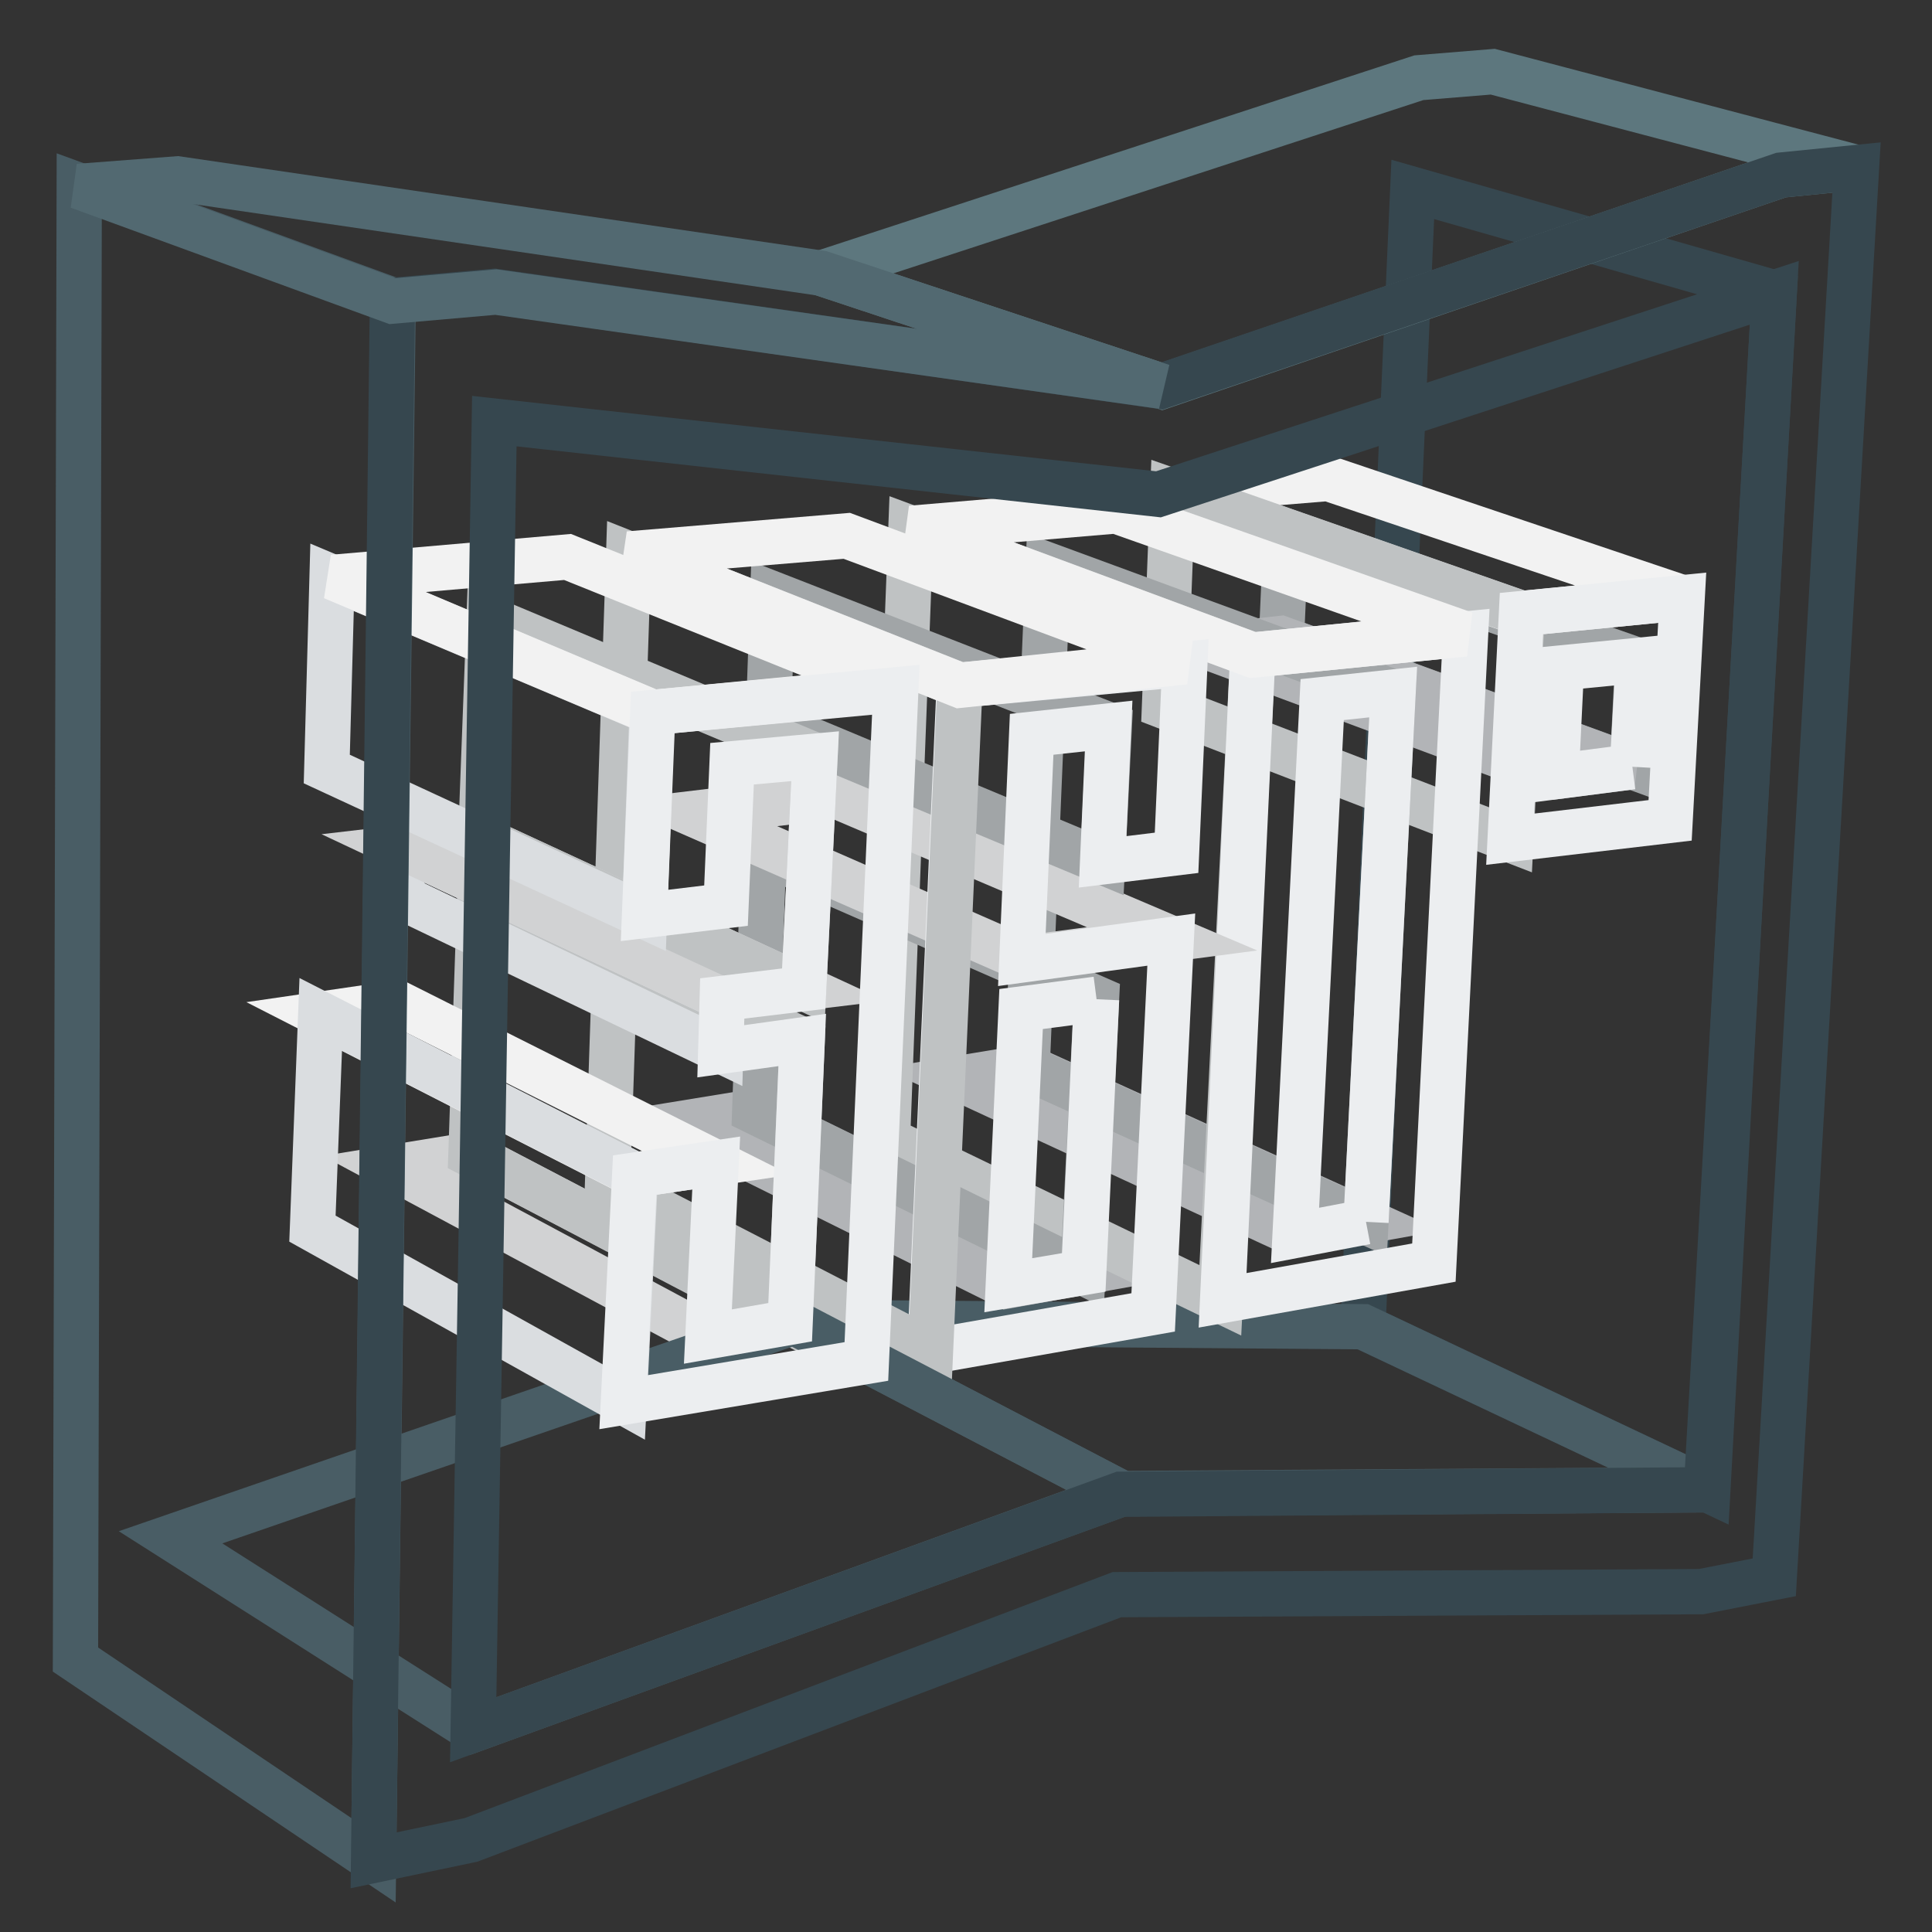 <?xml version="1.0" encoding="utf-8"?>
<!-- Svg Vector Icons : http://www.onlinewebfonts.com/icon -->
<!DOCTYPE svg PUBLIC "-//W3C//DTD SVG 1.1//EN" "http://www.w3.org/Graphics/SVG/1.1/DTD/svg11.dtd">
<svg version="1.1" xmlns="http://www.w3.org/2000/svg" xmlns:xlink="http://www.w3.org/1999/xlink" x="0px" y="0px" viewBox="0 0 256 256" enable-background="new 0 0 256 256" xml:space="preserve">
<rect x="0" y="0" width="256" height="256" fill="#333333" stroke="none"/>
<g> <path stroke-width="6" fill-opacity="0" stroke="#36474f"  d="M187.2,25.1l-3.5,79.2l-3.1,71.5l45.7,21.6l4.1-75.2l4.7-83.4L187.2,25.1z"/> <path stroke-width="6" fill-opacity="0" stroke="#a1a5a7"  d="M216.3,101.6l-46.5-17l0.6-13.4L217,87.5L216.3,101.6z"/> <path stroke-width="6" fill-opacity="0" stroke="#b2b4b7"  d="M206.2,102.9l-46.3-17.2l9.8-1.1l46.5,17L206.2,102.9z M171.5,163.5L127,142.9l9.1-1.5l44.9,20.4 L171.5,163.5z"/> <path stroke-width="6" fill-opacity="0" stroke="#f2f2f2"  d="M201.6,81.3l-46.3-16.2l20.7-1.7l46.9,15.8L201.6,81.3z"/> <path stroke-width="6" fill-opacity="0" stroke="#bfc2c3"  d="M200.2,111.3l-45.9-17.7l1.1-28.5l46.3,16.2L200.2,111.3z"/> <path stroke-width="6" fill-opacity="0" stroke="#eceef0"  d="M201.6,81.3l21.3-2.1l-1.6,29.5l-21.2,2.5L201.6,81.3z M216.3,101.6l0.8-14.1l-10.2,1l-0.7,14.4 L216.3,101.6"/> <path stroke-width="6" fill-opacity="0" stroke="#495d65"  d="M148.7,197.9l-43.5-22.7l75.4,0.6l45.7,21.6L148.7,197.9z"/> <path stroke-width="6" fill-opacity="0" stroke="#a1a5a7"  d="M181,161.9l-44.9-20.4l2.8-66.6l45.7,16.8L181,161.9z"/> <path stroke-width="6" fill-opacity="0" stroke="#b2b4b7"  d="M133.4,170.4l-43.3-21.5l9.8-1.6l43.5,21.3L133.4,170.4z"/> <path stroke-width="6" fill-opacity="0" stroke="#bfc2c3"  d="M161.7,172.3L117.6,151l3.1-81L166,86.8L161.7,172.3z"/> <path stroke-width="6" fill-opacity="0" stroke="#eceef0"  d="M166,86.8l28.2-2.8l-4.2,83.3l-28,5L166,86.8L166,86.8z M181,161.9l3.6-70.2l-9.4,1l-3.6,71L181,161.9"/> <path stroke-width="6" fill-opacity="0" stroke="#f2f2f2"  d="M166,86.8L120.7,70l27.2-2.3L194.1,84L166,86.8z"/> <path stroke-width="6" fill-opacity="0" stroke="#a1a5a7"  d="M143.5,168.6L100,147.3l1.2-34.3l44.1,19.3L143.5,168.6z"/> <path stroke-width="6" fill-opacity="0" stroke="#d1d2d3"  d="M135.5,127l-43.8-19.2l19.2-2.3l44.4,18.9L135.5,127z"/> <path stroke-width="6" fill-opacity="0" stroke="#a1a5a7"  d="M146.1,114.2l-44.3-18.5l0.6-17L147,96.1L146.1,114.2z"/> <path stroke-width="6" fill-opacity="0" stroke="#5d777e"  d="M197.8,9.5l-9.8,0.8l-79.2,25.9l45.2,15l82-28l10-1L197.8,9.5z"/> <path stroke-width="6" fill-opacity="0" stroke="#d1d2d3"  d="M93.8,177.1L52,154.7l10.4-1.7l42.3,22.1L93.8,177.1z"/> <path stroke-width="6" fill-opacity="0" stroke="#eceef0"  d="M155.9,113l-9.8,1.2l0.8-18l-10.2,1.1l-1.3,29.9l19.8-2.7l-2.4,49.4l-29.6,5.2l3.9-88.3L157,88L155.9,113 L155.9,113z M145.3,132.4l-10,1.3l-1.7,36.6l10-1.7L145.3,132.4"/> <path stroke-width="6" fill-opacity="0" stroke="#bfc2c3"  d="M123.3,179l-42.8-22.1l2.8-83.5l43.9,17.4L123.3,179z"/> <path stroke-width="6" fill-opacity="0" stroke="#f2f2f2"  d="M127.2,90.8L83.3,73.4l28.9-2.4L157,87.7L127.2,90.8z"/> <path stroke-width="6" fill-opacity="0" stroke="#bfc2c3"  d="M104.7,175.2L62.4,153l1.2-35.3l42.7,20.1L104.7,175.2z"/> <path stroke-width="6" fill-opacity="0" stroke="#495d65"  d="M62.7,229.2l-40.1-25.5l82.6-28.5l43.5,22.7L62.7,229.2z"/> <path stroke-width="6" fill-opacity="0" stroke="#dadde0"  d="M95.5,139.2l-42.3-20.3l0.2-6.6l42.3,19.9L95.5,139.2z"/> <path stroke-width="6" fill-opacity="0" stroke="#d1d2d3"  d="M95.7,132.2l-42.3-19.9l10.3-1.2l42.8,19.8L95.7,132.2z"/> <path stroke-width="6" fill-opacity="0" stroke="#f2f2f2"  d="M84.1,155.7l-41.7-21.3l10.3-1.5l42.2,21.2L84.1,155.7z"/> <path stroke-width="6" fill-opacity="0" stroke="#dadde0"  d="M82.7,185.8l-41.3-23l1.1-28.4l41.7,21.3L82.7,185.8z"/> <path stroke-width="6" fill-opacity="0" stroke="#bfc2c3"  d="M106.5,130.9l-42.8-19.8l1.1-29.1l43.2,18.1L106.5,130.9z"/> <path stroke-width="6" fill-opacity="0" stroke="#dadde0"  d="M85.4,121.4l-42.1-19.5l0.7-25.4l42.4,17.9L85.4,121.4z"/> <path stroke-width="6" fill-opacity="0" stroke="#f2f2f2"  d="M86.5,94.4L44.1,76.5l31.1-2.7l43.5,17.5L86.5,94.4z"/> <path stroke-width="6" fill-opacity="0" stroke="#eceef0"  d="M86.5,94.4l32.2-3l-3.9,89l-32.2,5.4l1.5-30.1l10.8-1.6l-1.1,23l10.9-1.9l1.6-37.4l-10.8,1.5l0.2-7 l10.8-1.3l1.5-30.8L97,101.2L96.2,120l-10.8,1.3L86.5,94.4z"/> <path stroke-width="6" fill-opacity="0" stroke="#495d65"  d="M49.5,246.5L10,219.9l0.5-195.3l41.6,15.2L49.5,246.5z"/> <path stroke-width="6" fill-opacity="0" stroke="#36474f"  d="M236,23.2l10-1L235.1,209l-9.7,1.9l-77.4,0.4l-85.6,32.5l-12.9,2.7l2.5-206.7l13.5-1.2l88.3,12.6L236,23.2 L236,23.2z M230.4,122.2l4.7-83.4l-81.6,26.7l-88-9.7l-2.8,173.4l85.8-31.2l77.6-0.6L230.4,122.2"/> <path stroke-width="6" fill-opacity="0" stroke="#526971"  d="M108.8,36.2L23.5,23.7l-13.1,1l41.6,15.2l13.7-1.2L154,51.2L108.8,36.2z"/></g>
</svg>